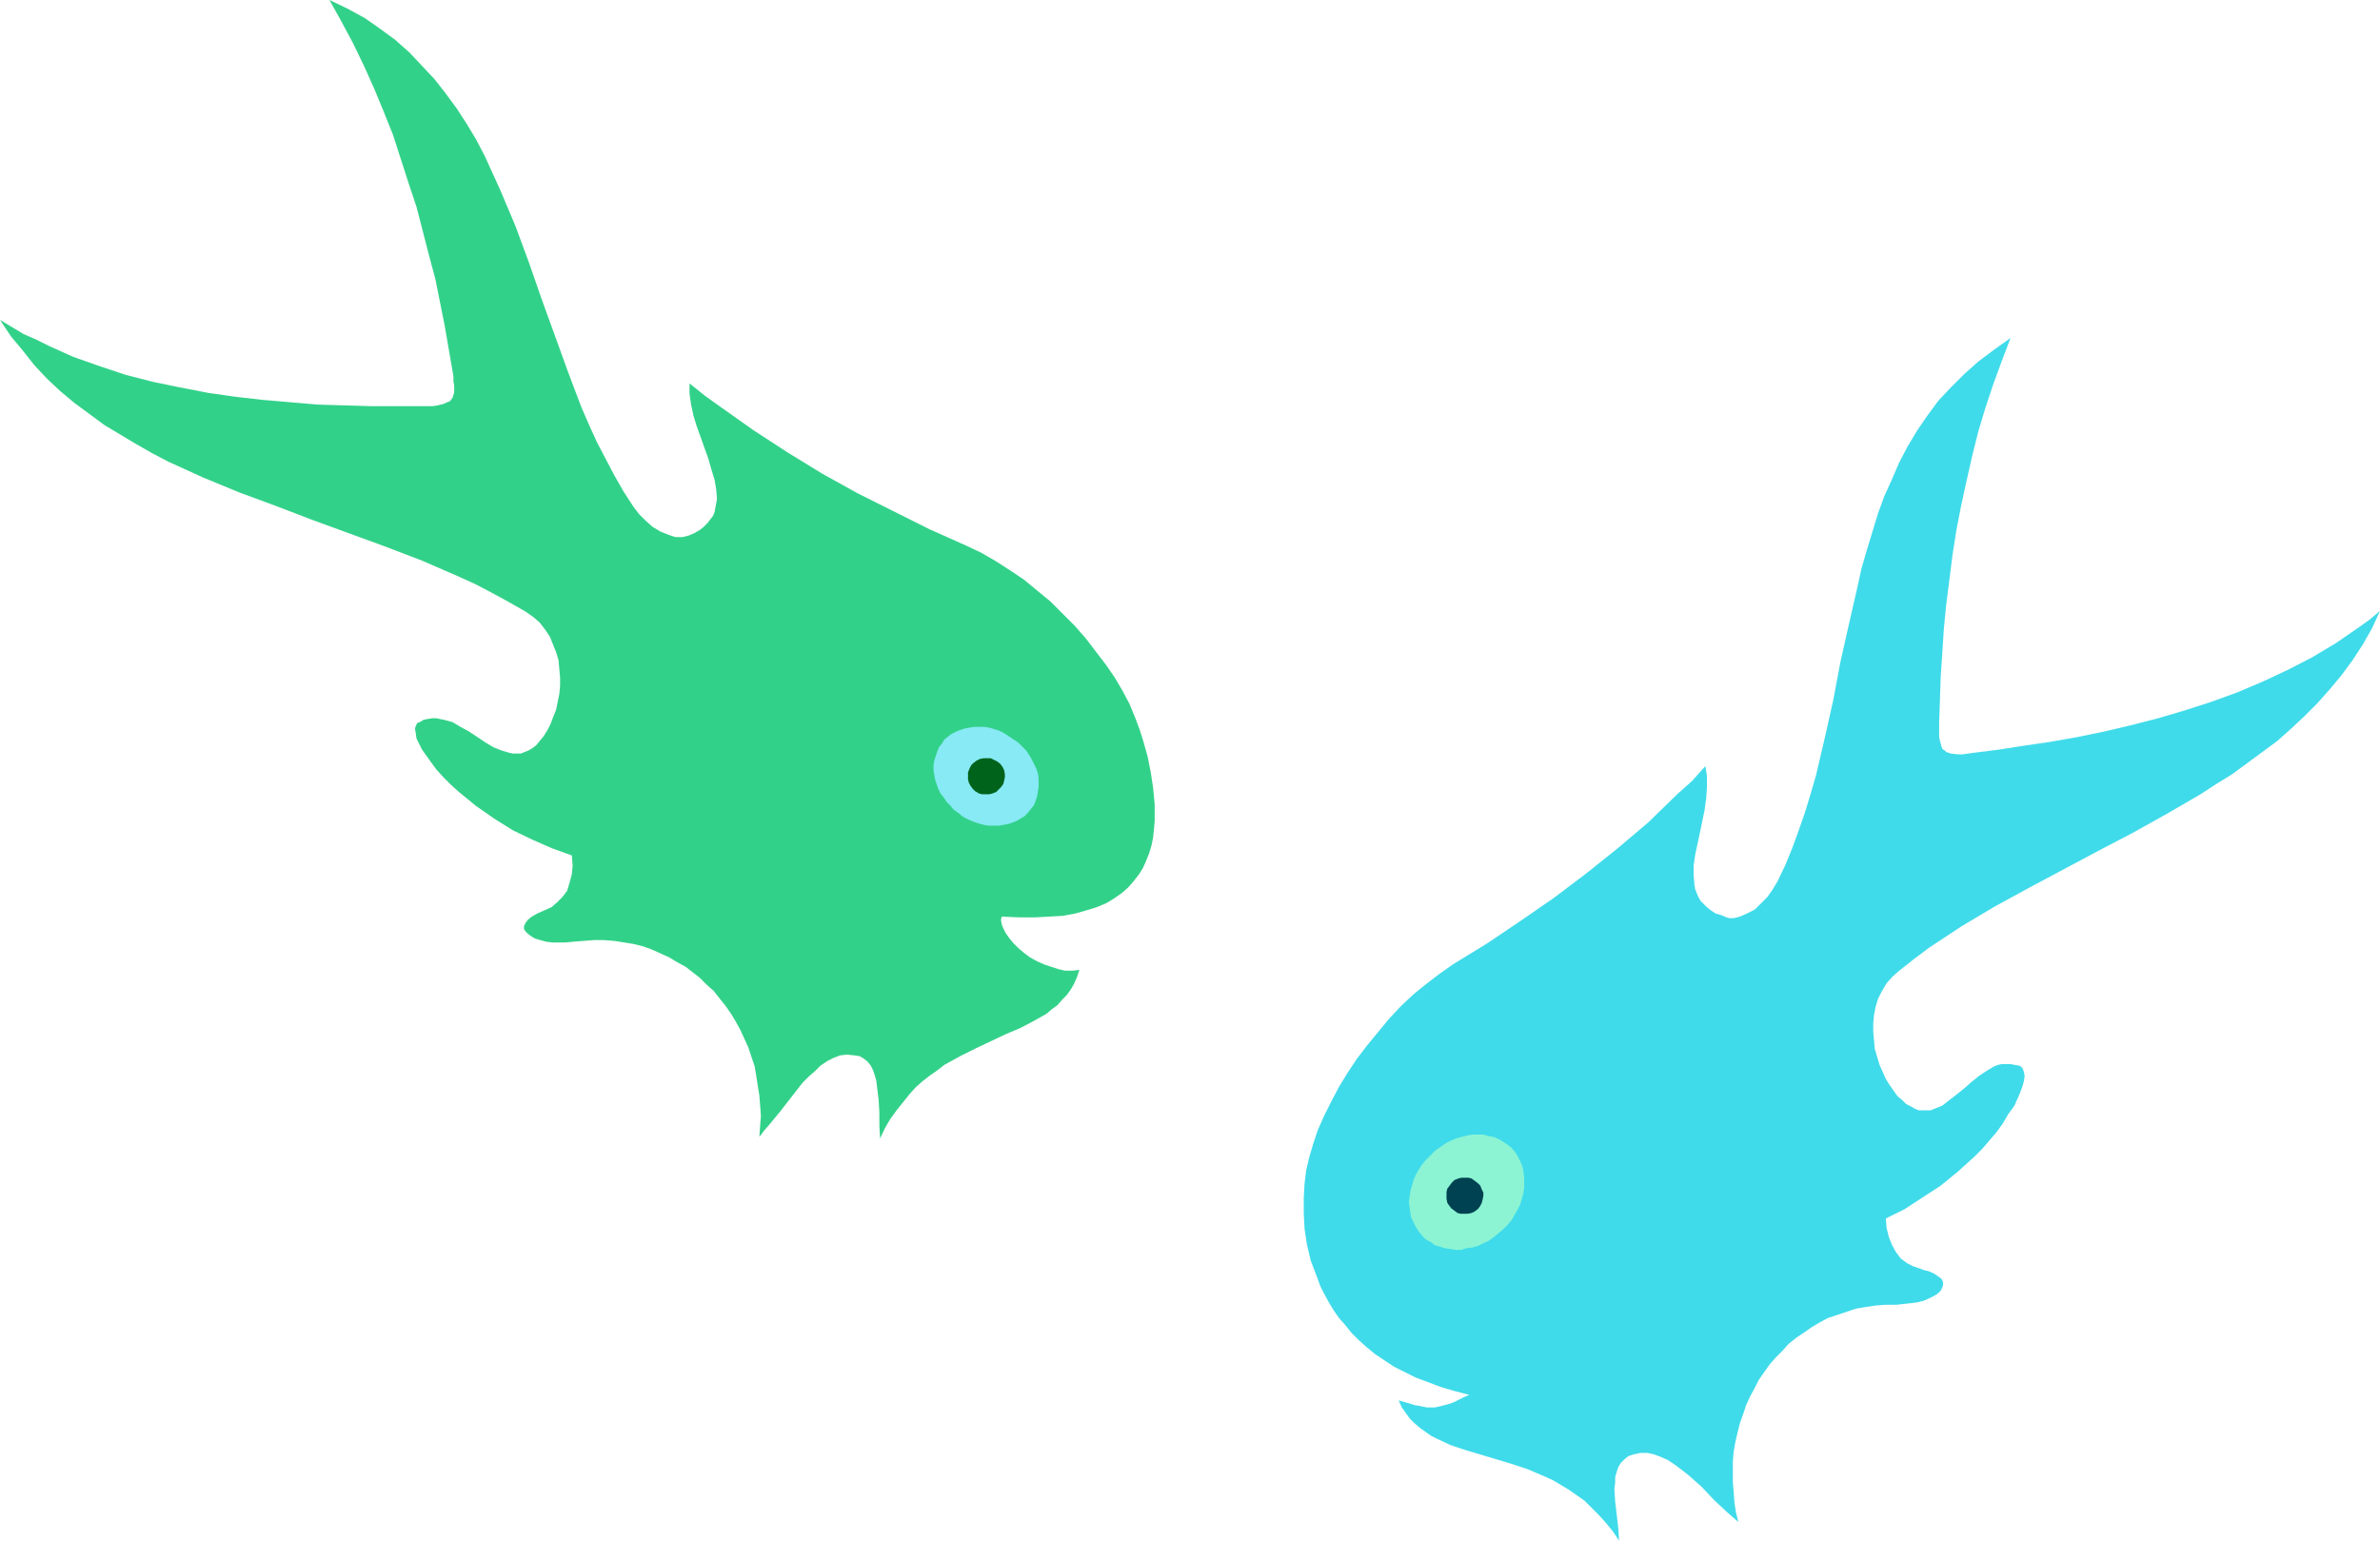 <?xml version="1.0" encoding="UTF-8" standalone="no"?>
<svg
   version="1.0"
   width="129.724mm"
   height="83.995mm"
   id="svg6"
   sodipodi:docname="Fish 15.wmf"
   xmlns:inkscape="http://www.inkscape.org/namespaces/inkscape"
   xmlns:sodipodi="http://sodipodi.sourceforge.net/DTD/sodipodi-0.dtd"
   xmlns="http://www.w3.org/2000/svg"
   xmlns:svg="http://www.w3.org/2000/svg">
  <sodipodi:namedview
     id="namedview6"
     pagecolor="#ffffff"
     bordercolor="#000000"
     borderopacity="0.25"
     inkscape:showpageshadow="2"
     inkscape:pageopacity="0.0"
     inkscape:pagecheckerboard="0"
     inkscape:deskcolor="#d1d1d1"
     inkscape:document-units="mm" />
  <defs
     id="defs1">
    <pattern
       id="WMFhbasepattern"
       patternUnits="userSpaceOnUse"
       width="6"
       height="6"
       x="0"
       y="0" />
  </defs>
  <path
     style="fill:#32d189;fill-opacity:1;fill-rule:evenodd;stroke:none"
     d="m 117.806,176.26 0.162,2.1 -0.162,1.777 -0.485,1.777 -0.485,1.616 -0.97,1.292 -1.131,1.131 -1.131,0.969 -1.454,0.646 -1.454,0.646 -1.131,0.646 -0.808,0.646 -0.485,0.646 -0.323,0.646 v 0.646 l 0.323,0.485 0.485,0.485 0.646,0.485 0.808,0.485 1.131,0.323 1.131,0.323 1.293,0.162 h 1.293 1.454 l 1.616,-0.162 2.101,-0.162 2.101,-0.162 h 2.101 l 2.101,0.162 2.101,0.323 1.939,0.323 1.939,0.485 1.778,0.646 1.778,0.808 1.778,0.808 1.616,0.969 1.778,0.969 1.454,1.131 1.454,1.131 1.454,1.454 1.454,1.292 1.131,1.454 1.293,1.616 1.131,1.616 0.97,1.616 0.97,1.777 0.808,1.777 0.808,1.777 1.293,3.877 0.323,1.939 0.323,2.1 0.323,1.939 0.162,2.1 0.162,2.1 -0.162,2.1 -0.162,2.262 0.97,-1.292 1.131,-1.292 2.262,-2.747 2.262,-2.908 2.262,-2.908 1.293,-1.292 1.293,-1.131 1.131,-1.131 1.454,-0.969 1.293,-0.646 1.293,-0.485 1.454,-0.162 1.454,0.162 1.131,0.162 0.808,0.485 0.808,0.646 0.646,0.808 0.485,0.969 0.323,0.969 0.323,1.131 0.162,1.292 0.323,2.585 0.162,2.746 v 2.746 l 0.162,2.585 0.97,-2.1 1.131,-1.939 1.293,-1.777 1.293,-1.616 1.293,-1.616 1.293,-1.454 1.454,-1.292 1.454,-1.131 1.616,-1.131 1.454,-1.131 3.232,-1.777 3.232,-1.616 3.07,-1.454 3.07,-1.454 3.07,-1.292 2.747,-1.454 2.586,-1.454 1.131,-0.969 1.131,-0.808 0.97,-1.131 0.97,-0.969 0.808,-1.131 0.646,-1.131 0.646,-1.454 0.485,-1.454 -1.454,0.162 h -1.454 l -1.454,-0.323 -1.454,-0.485 -1.454,-0.485 -1.454,-0.646 -1.454,-0.808 -1.293,-0.969 -1.131,-0.969 -0.97,-0.969 -0.808,-0.969 -0.808,-1.131 -0.485,-0.969 -0.323,-0.808 -0.162,-0.969 0.162,-0.646 3.555,0.162 h 3.232 l 3.07,-0.162 2.747,-0.162 2.586,-0.485 2.262,-0.646 2.101,-0.646 1.939,-0.808 1.616,-0.969 1.616,-1.131 1.293,-1.131 1.131,-1.292 1.131,-1.454 0.808,-1.292 0.646,-1.454 0.646,-1.616 0.485,-1.616 0.323,-1.616 0.162,-1.616 0.162,-1.777 v -3.393 l -0.323,-3.393 -0.485,-3.231 -0.646,-3.231 -0.808,-2.908 -0.808,-2.585 -0.97,-2.585 -1.131,-2.746 -1.454,-2.746 -1.616,-2.747 -1.778,-2.585 -2.101,-2.746 -2.101,-2.747 -2.262,-2.585 -2.424,-2.423 -2.586,-2.585 -2.747,-2.262 -2.747,-2.262 -2.909,-1.939 -2.747,-1.777 -3.07,-1.777 -3.07,-1.454 -7.595,-3.393 -7.434,-3.716 -7.434,-3.716 -7.272,-4.039 -7.11,-4.362 -6.949,-4.524 -6.626,-4.685 -3.394,-2.423 -3.232,-2.585 v 2.1 l 0.323,2.262 0.485,2.262 0.646,2.1 1.616,4.524 0.808,2.262 0.646,2.262 0.646,2.1 0.323,1.939 0.162,1.939 -0.162,0.969 -0.162,0.808 -0.162,0.969 -0.323,0.808 -0.646,0.808 -0.485,0.646 -0.808,0.808 -0.808,0.646 -1.131,0.646 -1.131,0.485 -0.646,0.162 -0.646,0.162 h -0.646 -0.808 l -1.454,-0.485 -1.616,-0.646 -1.616,-0.969 -1.454,-1.292 -1.293,-1.292 -1.131,-1.454 -2.101,-3.231 -1.939,-3.393 -1.778,-3.393 -1.778,-3.393 -1.616,-3.554 -1.616,-3.716 -2.747,-7.27 -2.747,-7.593 -2.747,-7.593 -2.586,-7.432 -2.747,-7.432 -3.07,-7.27 -1.616,-3.554 L 99.869,32.15 98.091,28.757 96.152,25.526 94.051,22.295 91.789,19.225 89.526,16.317 86.941,13.571 84.355,10.824 81.446,8.239 78.376,5.978 75.144,3.716 71.589,1.777 67.872,0 l 2.424,4.362 2.424,4.524 2.262,4.685 2.101,4.685 1.939,4.685 1.939,4.847 1.616,5.008 1.616,5.008 1.616,4.847 1.293,5.008 1.293,5.008 1.293,4.847 0.97,4.847 0.97,4.847 0.808,4.685 0.808,4.685 0.162,0.969 v 0.969 l 0.162,0.969 v 0.646 0.646 l -0.162,0.646 -0.162,0.485 -0.323,0.485 -0.323,0.323 -0.485,0.162 -0.646,0.323 -0.646,0.162 -0.646,0.162 -0.97,0.162 H 88.234 86.941 81.77 76.437 L 70.942,83.526 65.448,83.364 59.792,82.879 54.136,82.395 48.48,81.749 42.824,80.941 37.006,79.81 31.512,78.679 25.856,77.225 20.523,75.448 15.029,73.509 10.019,71.247 7.434,69.955 4.848,68.824 2.424,67.37 0,65.916 l 2.262,3.393 2.424,2.908 2.424,3.07 2.586,2.746 2.747,2.585 2.909,2.423 3.07,2.262 3.07,2.262 3.232,1.939 3.232,1.939 3.394,1.939 3.394,1.777 3.555,1.616 3.555,1.616 7.434,3.07 7.434,2.746 7.595,2.908 15.029,5.493 7.595,2.908 7.434,3.231 3.555,1.616 3.394,1.777 3.555,1.939 3.394,1.939 1.616,1.131 1.293,1.131 1.131,1.454 0.97,1.454 0.646,1.616 0.646,1.616 0.485,1.616 0.162,1.777 0.162,1.777 v 1.777 l -0.162,1.616 -0.323,1.616 -0.323,1.616 -0.646,1.616 -0.485,1.292 -0.646,1.292 -0.808,1.292 -0.808,0.969 -0.646,0.808 -0.808,0.646 -0.808,0.485 -0.808,0.323 -0.808,0.323 h -0.808 -0.808 l -0.808,-0.162 -1.616,-0.485 -1.616,-0.646 -1.616,-0.969 -3.394,-2.262 -1.778,-0.969 -1.616,-0.969 -1.778,-0.485 -0.808,-0.162 -0.808,-0.162 H 89.041 l -0.97,0.162 -0.808,0.162 -0.808,0.485 -0.485,0.162 -0.162,0.323 -0.162,0.323 -0.162,0.485 0.162,0.969 0.162,1.131 0.485,0.969 0.646,1.292 1.616,2.262 1.293,1.777 1.454,1.616 1.616,1.616 1.616,1.454 1.778,1.454 1.778,1.454 3.717,2.585 3.878,2.423 4.04,1.939 4.04,1.777 z"
     id="path1" />
  <path
     style="fill:#87eaf4;fill-opacity:1;fill-rule:evenodd;stroke:none"
     d="m 197.475,167.536 0.97,0.808 0.97,0.485 1.131,0.485 0.97,0.323 1.131,0.323 0.97,0.162 h 0.97 1.131 l 0.97,-0.162 0.97,-0.162 0.97,-0.323 0.808,-0.323 0.808,-0.485 0.808,-0.485 0.646,-0.646 0.646,-0.808 0.646,-0.808 0.323,-0.808 0.323,-0.969 0.162,-0.969 0.162,-0.969 v -0.969 -0.969 l -0.162,-0.969 -0.323,-0.969 -0.485,-0.969 -0.485,-0.969 -0.485,-0.808 -0.646,-0.969 -0.808,-0.808 -0.808,-0.808 -0.97,-0.646 -0.97,-0.646 -0.97,-0.646 -0.97,-0.485 -0.97,-0.323 -1.131,-0.323 -0.97,-0.162 h -1.131 -0.97 l -0.97,0.162 -0.97,0.162 -0.97,0.323 -0.808,0.323 -0.97,0.485 -0.646,0.485 -0.808,0.646 -0.485,0.808 -0.646,0.808 -0.323,0.808 -0.323,0.969 -0.323,0.969 -0.162,0.969 v 0.969 l 0.162,0.969 0.162,0.969 0.323,0.969 0.323,0.969 0.485,0.969 0.646,0.808 0.646,0.969 0.808,0.808 0.646,0.808 z"
     id="path2" />
  <path
     style="fill:#00631c;fill-opacity:1;fill-rule:evenodd;stroke:none"
     d="m 200.869,163.012 0.808,0.485 0.646,0.162 h 0.646 0.808 l 0.646,-0.162 0.808,-0.323 0.485,-0.485 0.485,-0.485 0.485,-0.646 0.162,-0.646 0.162,-0.808 v -0.646 l -0.162,-0.808 -0.323,-0.646 -0.485,-0.646 -0.646,-0.485 -0.646,-0.323 -0.646,-0.323 h -0.646 -0.808 l -0.808,0.162 -0.646,0.323 -0.646,0.485 -0.485,0.485 -0.323,0.646 -0.323,0.808 v 0.646 0.808 l 0.162,0.646 0.323,0.646 0.485,0.646 z"
     id="path3" />
  <path
     style="fill:#3fdbea;fill-opacity:1;fill-rule:evenodd;stroke:none"
     d="m 388.486,251.062 0.162,1.939 0.485,1.939 0.646,1.616 0.808,1.454 0.97,1.292 1.293,0.969 1.293,0.646 1.454,0.485 0.808,0.323 0.808,0.162 1.131,0.485 0.97,0.646 0.646,0.485 0.323,0.646 v 0.646 l -0.162,0.485 -0.323,0.646 -0.646,0.646 -0.808,0.485 -0.97,0.485 -1.131,0.485 -1.293,0.323 -1.293,0.162 -1.454,0.162 -1.454,0.162 h -2.262 l -2.101,0.162 -2.101,0.323 -1.939,0.323 -1.939,0.646 -1.939,0.646 -1.939,0.646 -1.778,0.969 -1.616,0.969 -1.616,1.131 -1.454,0.969 -1.616,1.292 -1.293,1.454 -1.293,1.292 -1.293,1.454 -1.131,1.616 -1.131,1.616 -0.808,1.616 -0.97,1.777 -0.808,1.777 -0.646,1.939 -0.646,1.777 -0.485,1.939 -0.485,2.1 -0.323,1.939 -0.162,1.939 v 2.1 2.1 l 0.162,1.939 0.162,2.262 0.323,2.1 0.485,1.939 -1.131,-0.969 -1.293,-1.131 -2.586,-2.423 -2.586,-2.747 -2.747,-2.423 -1.454,-1.131 -1.293,-0.969 -1.454,-0.969 -1.454,-0.646 -1.293,-0.485 -1.454,-0.323 h -1.454 l -1.454,0.323 -0.97,0.323 -0.808,0.646 -0.808,0.808 -0.485,0.808 -0.323,0.969 -0.323,1.131 v 1.131 l -0.162,1.292 0.162,2.585 0.323,2.747 0.323,2.746 0.162,2.585 -1.293,-1.939 -1.454,-1.777 -1.454,-1.616 -1.454,-1.454 -1.454,-1.454 -1.616,-1.131 -1.616,-1.131 -1.616,-0.969 -1.616,-0.969 -1.778,-0.808 -3.394,-1.454 -3.394,-1.131 -6.464,-1.939 -3.232,-0.969 -2.909,-0.969 -2.747,-1.292 -1.293,-0.646 -1.131,-0.808 -1.131,-0.808 -1.131,-0.969 -0.97,-0.969 -0.808,-1.131 -0.808,-1.131 -0.646,-1.454 1.131,0.323 1.131,0.323 0.97,0.323 0.97,0.162 1.616,0.323 h 1.616 l 1.454,-0.323 1.778,-0.485 0.808,-0.323 0.97,-0.485 0.97,-0.485 1.131,-0.485 -3.07,-0.808 -2.747,-0.808 -2.586,-0.969 -2.586,-0.969 -2.262,-1.131 -2.262,-1.131 -1.939,-1.292 -1.939,-1.292 -1.778,-1.454 -1.616,-1.454 -1.454,-1.454 -1.293,-1.616 -1.293,-1.454 -1.131,-1.616 -0.97,-1.616 -0.97,-1.777 -0.808,-1.616 -0.646,-1.777 -1.293,-3.393 -0.808,-3.393 -0.485,-3.231 -0.162,-3.231 v -3.07 l 0.162,-2.908 0.323,-2.746 0.646,-2.746 0.808,-2.746 0.97,-2.908 1.293,-2.908 1.454,-2.908 1.616,-3.07 1.778,-2.908 1.939,-2.908 2.101,-2.746 2.262,-2.746 2.262,-2.746 2.424,-2.585 2.586,-2.423 2.586,-2.1 2.747,-2.1 2.747,-1.939 7.11,-4.362 6.949,-4.685 6.787,-4.685 6.626,-5.008 6.464,-5.17 6.302,-5.331 5.979,-5.816 3.07,-2.746 2.747,-3.07 0.323,2.1 v 2.262 l -0.162,2.262 -0.323,2.423 -0.97,4.685 -0.485,2.262 -0.485,2.262 -0.323,2.262 v 1.939 l 0.162,1.939 0.162,0.969 0.323,0.808 0.323,0.808 0.485,0.808 0.646,0.646 0.646,0.646 0.808,0.646 0.97,0.646 1.131,0.323 1.131,0.485 0.646,0.162 h 0.808 l 0.646,-0.162 0.646,-0.162 1.454,-0.646 1.616,-0.808 1.293,-1.292 1.293,-1.292 1.131,-1.616 0.97,-1.616 1.616,-3.393 1.454,-3.554 1.293,-3.554 1.293,-3.716 1.131,-3.716 1.131,-3.877 1.778,-7.593 1.778,-7.916 1.454,-7.755 1.778,-7.916 1.778,-7.755 0.808,-3.716 1.131,-3.877 1.131,-3.716 1.131,-3.716 1.293,-3.554 1.616,-3.554 1.454,-3.393 1.778,-3.393 1.939,-3.231 2.101,-3.07 2.262,-3.07 2.586,-2.746 2.747,-2.746 2.909,-2.585 3.232,-2.423 3.394,-2.423 -1.778,4.685 -1.778,4.847 -1.616,4.847 -1.454,4.847 -1.293,5.17 -1.131,5.008 -1.131,5.17 -0.97,5.008 -0.808,5.17 -0.646,5.17 -0.646,5.008 -0.485,5.008 -0.323,5.008 -0.323,4.847 -0.162,4.847 -0.162,4.685 v 2.1 0.808 l 0.162,0.808 0.162,0.485 0.162,0.646 0.162,0.485 0.485,0.323 0.323,0.323 0.485,0.162 0.485,0.162 1.454,0.162 h 0.97 l 1.131,-0.162 1.131,-0.162 5.171,-0.646 5.171,-0.808 5.494,-0.808 5.494,-0.969 5.494,-1.131 5.494,-1.292 5.656,-1.454 5.494,-1.616 5.494,-1.777 5.333,-1.939 5.333,-2.262 5.171,-2.423 5.01,-2.585 4.848,-2.908 4.686,-3.231 2.262,-1.616 2.101,-1.777 -1.616,3.554 -1.939,3.393 -2.101,3.231 -2.262,3.07 -2.424,2.908 -2.586,2.908 -2.586,2.585 -2.747,2.585 -2.909,2.585 -3.07,2.262 -3.07,2.262 -3.07,2.262 -3.394,2.1 -3.232,2.1 -6.949,4.039 -6.949,3.877 -7.11,3.716 -14.221,7.593 -7.11,3.877 -6.787,4.039 -6.626,4.362 -3.232,2.423 -3.07,2.423 -1.454,1.292 -1.131,1.292 -0.97,1.616 -0.808,1.616 -0.485,1.616 -0.323,1.616 -0.162,1.777 v 1.777 l 0.162,1.777 0.162,1.777 0.485,1.616 0.485,1.616 0.646,1.454 0.646,1.454 0.808,1.292 0.808,1.131 0.808,1.131 0.97,0.808 0.808,0.808 0.97,0.485 0.808,0.485 0.808,0.323 h 0.808 0.808 0.808 l 0.808,-0.323 1.616,-0.646 1.454,-1.131 1.454,-1.131 1.616,-1.292 1.454,-1.292 1.616,-1.292 1.454,-0.969 1.616,-0.969 0.808,-0.323 0.808,-0.162 h 0.97 0.808 l 0.808,0.162 0.97,0.162 0.323,0.162 0.323,0.323 0.162,0.323 0.162,0.485 0.162,0.808 -0.162,1.131 -0.323,1.131 -0.485,1.292 -1.131,2.585 -1.293,1.777 -1.131,1.939 -1.293,1.777 -2.909,3.393 -1.616,1.616 -3.394,3.07 -3.555,2.908 -3.717,2.423 -3.717,2.423 z"
     id="path4" />
  <path
     style="fill:#8cf4d3;fill-opacity:1;fill-rule:evenodd;stroke:none"
     d="m 309.625,253.324 -0.97,0.808 -0.97,0.808 -1.131,0.808 -1.131,0.485 -0.97,0.485 -1.131,0.323 -1.293,0.162 -0.97,0.323 h -1.293 l -0.97,-0.162 -1.131,-0.162 -0.97,-0.323 -1.131,-0.323 -0.808,-0.646 -0.97,-0.485 -0.808,-0.808 -0.646,-0.808 -0.646,-0.969 -0.485,-0.969 -0.485,-0.969 -0.162,-0.969 -0.162,-1.131 -0.162,-1.131 0.162,-1.131 0.162,-1.131 0.323,-1.131 0.323,-1.131 0.485,-1.131 0.646,-1.131 0.646,-0.969 0.808,-0.969 0.97,-0.969 0.97,-0.969 0.97,-0.646 1.131,-0.808 0.97,-0.485 1.131,-0.485 1.131,-0.323 1.293,-0.323 0.97,-0.162 h 1.293 0.97 l 1.131,0.323 0.97,0.162 1.131,0.485 0.808,0.485 0.97,0.646 0.808,0.646 0.808,0.969 0.485,0.808 0.485,0.969 0.485,1.131 0.162,0.969 0.162,1.131 v 1.131 1.131 l -0.162,1.131 -0.323,1.131 -0.323,1.131 -0.485,0.969 -0.646,1.131 -0.646,1.131 -0.808,0.969 z"
     id="path5" />
  <path
     style="fill:#004251;fill-opacity:1;fill-rule:evenodd;stroke:none"
     d="m 304.454,249.123 -0.646,0.485 -0.646,0.323 -0.808,0.162 h -0.646 -0.808 l -0.646,-0.162 -0.646,-0.485 -0.646,-0.485 -0.485,-0.646 -0.323,-0.485 -0.162,-0.808 v -0.646 -0.808 l 0.162,-0.646 0.485,-0.646 0.485,-0.646 0.485,-0.485 0.808,-0.323 0.646,-0.162 h 0.808 0.646 l 0.646,0.162 0.646,0.485 0.646,0.485 0.485,0.485 0.323,0.808 0.323,0.646 v 0.646 l -0.162,0.808 -0.162,0.646 -0.323,0.646 z"
     id="path6" />
</svg>
